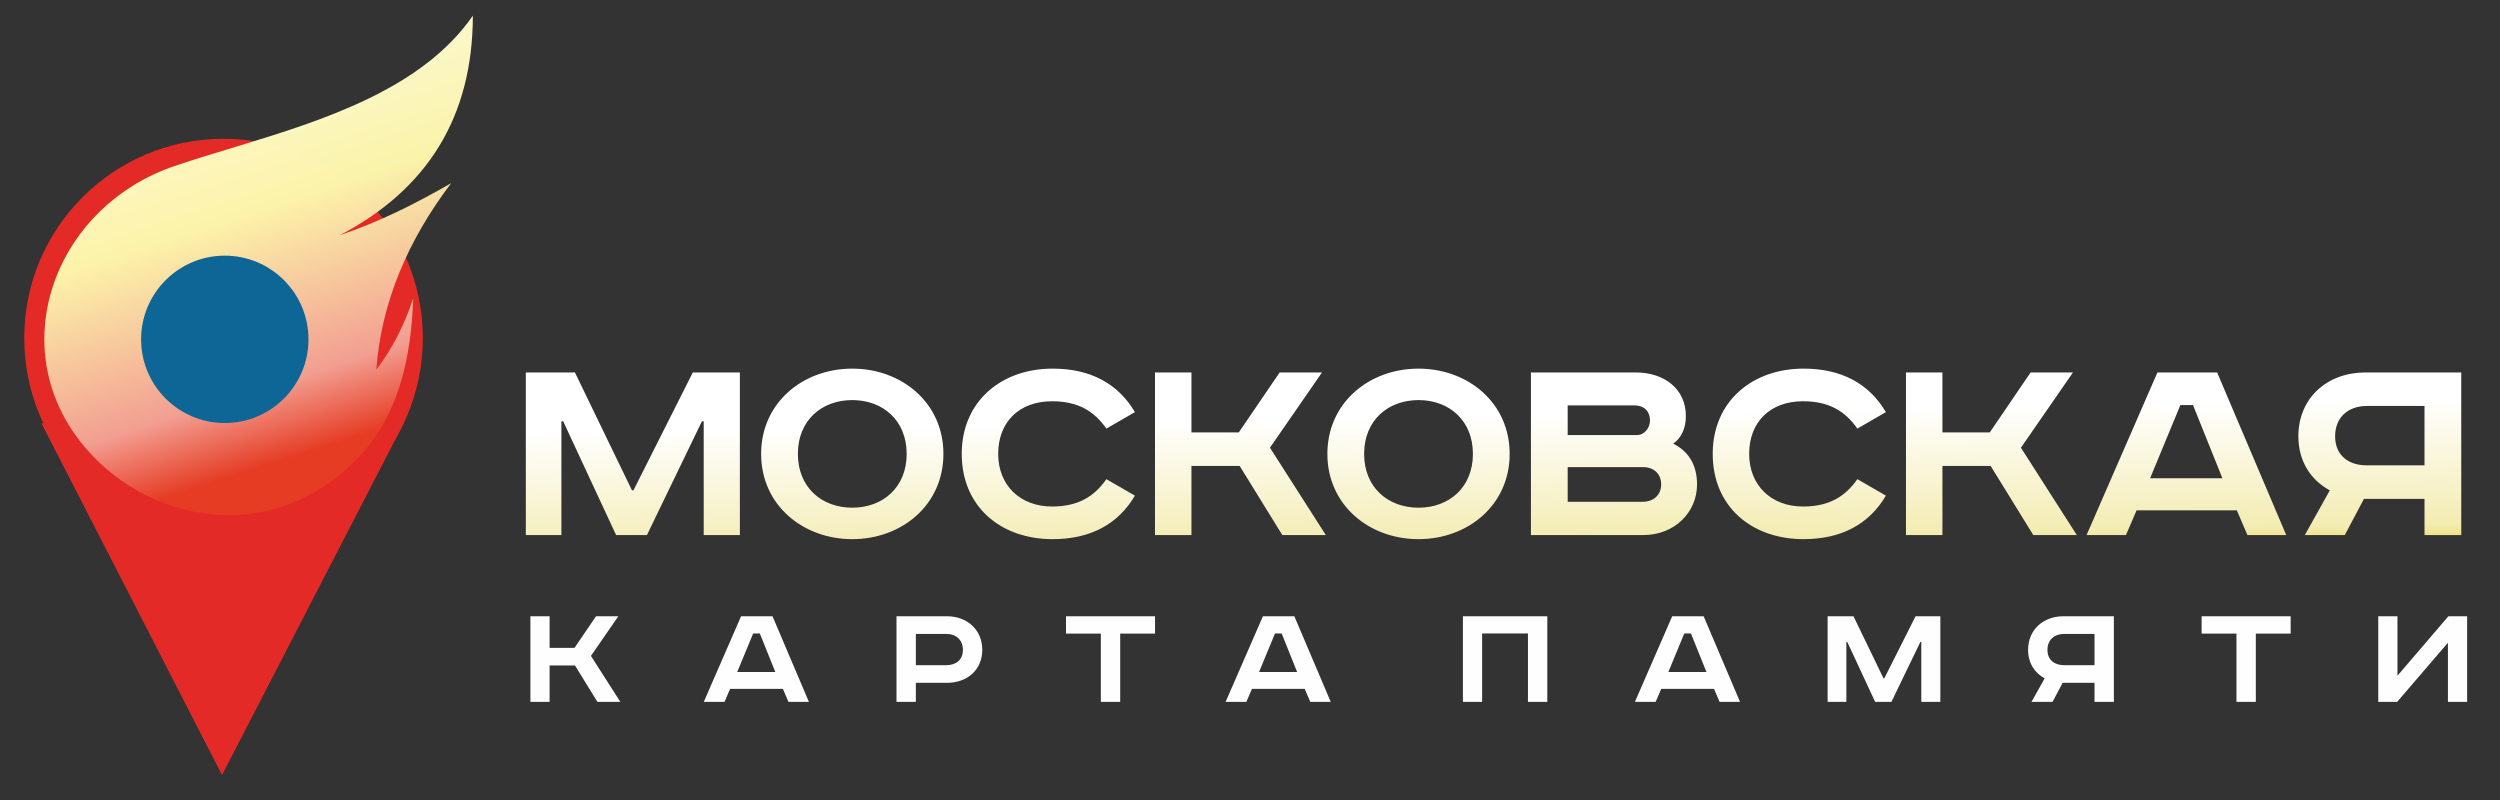 <?xml version="1.0" encoding="UTF-8"?>
<!-- Creator: CorelDRAW 2018 (64-Bit) -->
<svg xmlns="http://www.w3.org/2000/svg" xmlns:xlink="http://www.w3.org/1999/xlink" xml:space="preserve" width="174.049mm" height="55.721mm" style="shape-rendering:geometricPrecision; text-rendering:geometricPrecision; image-rendering:optimizeQuality; fill-rule:evenodd; clip-rule:evenodd" viewBox="0 0 17572.42 5625.77">
 <rect x="0" y="0" width="17572.42" height="5625.77" fill="#333333" stroke="none"/>
 <defs>
  <style type="text/css">
   <![CDATA[
    .fil5 {fill:none}
    .fil4 {fill:#0E6697}
    .fil1 {fill:#FEFEFE;fill-rule:nonzero}
    .fil0 {fill:#E42A26;fill-rule:nonzero}
    .fil3 {fill:url(#id0)}
    .fil2 {fill:url(#id1);fill-rule:nonzero}
   ]]>
  </style>
  <linearGradient id="id0" gradientUnits="userSpaceOnUse" x1="1703.08" y1="3330.77" x2="524.29" y2="-325.57">
   <stop offset="0" style="stop-opacity:0.969; stop-color:#E63D24"></stop>
   <stop offset="0.137" style="stop-opacity:1; stop-color:#F29E91"></stop>
   <stop offset="0.451" style="stop-opacity:0.992; stop-color:#FCF5AB"></stop>
   <stop offset="1" style="stop-opacity:1; stop-color:white"></stop>
  </linearGradient>
  <linearGradient id="id1" gradientUnits="userSpaceOnUse" x1="9471.72" y1="3976.87" x2="9453.14" y2="2940.15">
   <stop offset="0" style="stop-opacity:1; stop-color:#E7DA65"></stop>
   <stop offset="0.149" style="stop-opacity:1; stop-color:#F3ECB2"></stop>
   <stop offset="1" style="stop-opacity:1; stop-color:white"></stop>
  </linearGradient>
 </defs>
 <g id="Слой_x0020_1">
  <polygon class="fil0" points="2836.95,2976.26 1560.54,5447.88 290.91,2974.93 "></polygon>
  <path class="fil0" d="M1571.22 975.34c-773.64,0 -1400.8,627.16 -1400.8,1400.8 0,773.64 627.16,1400.8 1400.8,1400.8 773.64,0 1400.8,-627.16 1400.8,-1400.8 0,-773.64 -627.16,-1400.8 -1400.8,-1400.8z"></path>
  <path class="fil1" d="M3728.13 4331.7l0 601.84 134.95 0 0 -255.75 178.48 0 157.8 255.75 161.07 0 -206.77 -323.23 192.63 -278.61 -156.71 0 -151.27 222.02 -175.22 0 0 -222.02 -134.95 0zm1565.83 120.8l46.8 0 108.83 270.99 -267.72 0 112.1 -270.99zm-84.89 -120.8l-262.28 601.84 145.83 0 39.18 -91.42 371.11 0 39.18 91.42 143.65 0 -255.75 -601.84 -220.93 0zm1092.42 0l0 601.84 136.04 0 0 -133.87 218.75 0c141.48,0 248.14,-90.32 248.14,-231.8 0,-141.49 -106.66,-236.17 -248.14,-236.17l-354.78 0zm136.04 124.07l213.3 0c69.65,0 117.54,42.44 117.54,112.1 0,69.64 -47.89,107.74 -117.54,107.74l-213.3 0 0 -219.84zm1055.41 -124.07l0 121.89 244.86 0 0 479.95 136.04 0 0 -479.95 244.87 0 0 -121.89 -625.78 0zm1468.97 120.8l46.8 0 108.83 270.99 -267.72 0 112.1 -270.99zm-84.89 -120.8l-262.28 601.84 145.83 0 39.18 -91.42 371.11 0 39.18 91.42 143.65 0 -255.75 -601.84 -220.93 0zm1405.84 0l0 601.84 134.95 0 0 -481.04 322.14 0 0 481.04 136.04 0 0 -601.84 -593.12 0zm1556.03 120.8l46.8 0 108.83 270.99 -267.72 0 112.1 -270.99zm-84.89 -120.8l-262.28 601.84 145.83 0 39.18 -91.42 371.11 0 39.18 91.42 143.65 0 -255.75 -601.84 -220.93 0zm1092.42 0l0 601.84 131.69 0 0 -421.18 6.52 0 195.9 421.18 114.27 0 203.52 -421.18 6.52 0 0 421.18 133.87 0 0 -601.84 -174.13 0 -219.84 436.41 -5.44 0 -211.13 -436.41 -181.74 0zm2012.03 0l-354.79 0c-141.48,0 -248.13,94.68 -248.13,236.17 0,92.5 45.71,162.16 116.44,200.24l-92.5 165.43 148.01 0 70.73 -133.87 224.2 0 0 133.87 136.04 0 0 -601.84zm-136.04 124.07l0 219.84 -213.31 0c-69.64,0 -117.53,-38.09 -117.53,-107.74 0,-69.65 47.89,-112.1 117.53,-112.1l213.31 0zm752.86 -124.07l0 121.89 244.86 0 0 479.95 136.04 0 0 -479.95 244.87 0 0 -121.89 -625.78 0zm1241.52 0l0 601.84 132.77 0 356.97 -415.73 0 415.73 134.95 0 0 -601.84 -131.69 0 -358.05 417.91 0 -417.91 -134.95 0z"></path>
  <path class="fil2" d="M3695.96 2617.89l0 1142.87 250.06 0 0 -799.81 12.4 0 372.01 799.81 217 0 386.46 -799.81 12.41 0 0 799.81 254.19 0 0 -1142.87 -330.66 0 -417.47 828.73 -10.34 0 -400.93 -828.73 -345.13 0zm1912.27 572.47c0,-235.61 167.41,-378.21 382.34,-378.21 214.94,0 382.34,142.6 382.34,378.21 0,235.6 -167.4,378.2 -382.34,378.2 -214.93,0 -382.34,-142.6 -382.34,-378.2zm1023 0c0,-359.61 -293.47,-599.34 -640.67,-599.34 -347.2,0 -640.67,239.74 -640.67,599.34 0,359.6 293.47,599.33 640.67,599.33 347.2,0 640.67,-239.74 640.67,-599.33zm1346.01 -293.47c-117.79,-200.47 -312.07,-305.88 -578.67,-305.88 -359.6,0 -638.6,229.41 -638.6,599.34 0,369.93 272.8,599.33 638.6,599.33 266.6,0 460.87,-105.4 578.67,-305.87l-200.46 -115.73c-86.8,123.99 -200.47,192.19 -382.34,192.19 -223.2,0 -378.21,-148.8 -378.21,-369.93 0,-225.27 148.8,-369.94 378.21,-369.94 181.86,0 295.54,68.2 382.34,192.2l200.46 -115.73zm141.15 -279l0 1142.87 256.26 0 0 -485.67 338.94 0 299.67 485.67 305.87 0 -392.67 -613.8 365.81 -529.06 -297.61 0 -287.27 421.6 -332.73 0 0 -421.6 -256.26 0zm1470.01 572.47c0,-235.61 167.41,-378.21 382.34,-378.21 214.94,0 382.34,142.6 382.34,378.21 0,235.6 -167.4,378.2 -382.34,378.2 -214.93,0 -382.34,-142.6 -382.34,-378.2zm1023 0c0,-359.61 -293.47,-599.34 -640.67,-599.34 -347.2,0 -640.67,239.74 -640.67,599.34 0,359.6 293.47,599.33 640.67,599.33 347.2,0 640.67,-239.74 640.67,-599.33zm149.41 -572.47l0 1142.87 791.54 0c217,0 376.14,-159.14 376.14,-355.47 0,-140.53 -62,-233.54 -167.41,-287.27 59.93,-41.33 88.87,-111.59 88.87,-194.26 0,-186 -146.73,-305.87 -353.4,-305.87l-735.73 0zm258.33 231.47l465 0c86.8,0 113.66,55.79 113.66,105.39 0,51.67 -37.19,103.34 -93,103.34l-485.67 0 0 -208.73zm0 434l531.13 0c74.4,0 126.07,47.53 126.07,121.93 0,70.27 -49.6,121.93 -132.27,121.93l-524.93 0 0 -243.87zm2236.75 -386.46c-117.79,-200.47 -312.07,-305.88 -578.67,-305.88 -359.6,0 -638.6,229.41 -638.6,599.34 0,369.93 272.8,599.33 638.6,599.33 266.6,0 460.87,-105.4 578.67,-305.87l-200.46 -115.73c-86.8,123.99 -200.47,192.19 -382.34,192.19 -223.2,0 -378.21,-148.8 -378.21,-369.93 0,-225.27 148.8,-369.94 378.21,-369.94 181.86,0 295.54,68.2 382.34,192.2l200.46 -115.73zm141.15 -279l0 1142.87 256.26 0 0 -485.67 338.94 0 299.67 485.67 305.87 0 -392.67 -613.8 365.81 -529.06 -297.61 0 -287.27 421.6 -332.73 0 0 -421.6 -256.26 0zm1928.81 229.4l88.87 0 206.67 514.6 -508.41 0 212.87 -514.6zm-161.2 -229.4l-498.07 1142.87 276.93 0 74.4 -173.61 704.74 0 74.4 173.61 272.8 0 -485.67 -1142.87 -419.53 0zm2135.48 0l-673.73 0c-268.67,0 -471.2,179.79 -471.2,448.47 0,175.66 86.8,307.94 221.13,380.27l-175.66 314.13 281.07 0 134.33 -254.2 425.74 0 0 254.2 258.33 0 0 -1142.87zm-258.33 235.6l0 417.47 -405.07 0c-132.27,0 -223.2,-72.34 -223.2,-204.6 0,-132.27 90.93,-212.87 223.2,-212.87l405.07 0z"></path>
  <path class="fil3" d="M3323.64 110c-354.82,513.41 -1045.91,733.41 -1654.45,918.23 -154.88,47.03 -304.42,91.8 -441.7,138.53 -408.08,138.92 -702.34,438.8 -835.83,788.74 -167.34,438.65 -82.05,955.98 348.31,1333.53 282.95,248.23 672.62,377.7 1057.14,316.59 273.14,-43.41 543.7,-183.01 771.58,-444.54 236,-279.65 322.15,-652.52 335.23,-1062.52 -62.56,187.03 -147.47,354.77 -258.8,499.71 35.09,-474.75 221.82,-908.66 526.21,-1310.94 -246.42,141.66 -501.44,271.83 -783.47,365.92 613.72,-320.32 934.89,-828.8 935.79,-1543.26z"></path>
  <path class="fil4" d="M1579.99 1797.02c324.88,0 588.24,263.36 588.24,588.23 0,324.88 -263.36,588.24 -588.24,588.24 -324.87,0 -588.23,-263.36 -588.23,-588.24 0,-324.87 263.36,-588.23 588.23,-588.23z"></path>
  <polygon class="fil5" points="-0,0 17572.42,0 17572.42,5625.77 -0,5625.77 "></polygon>
 </g>
</svg>
